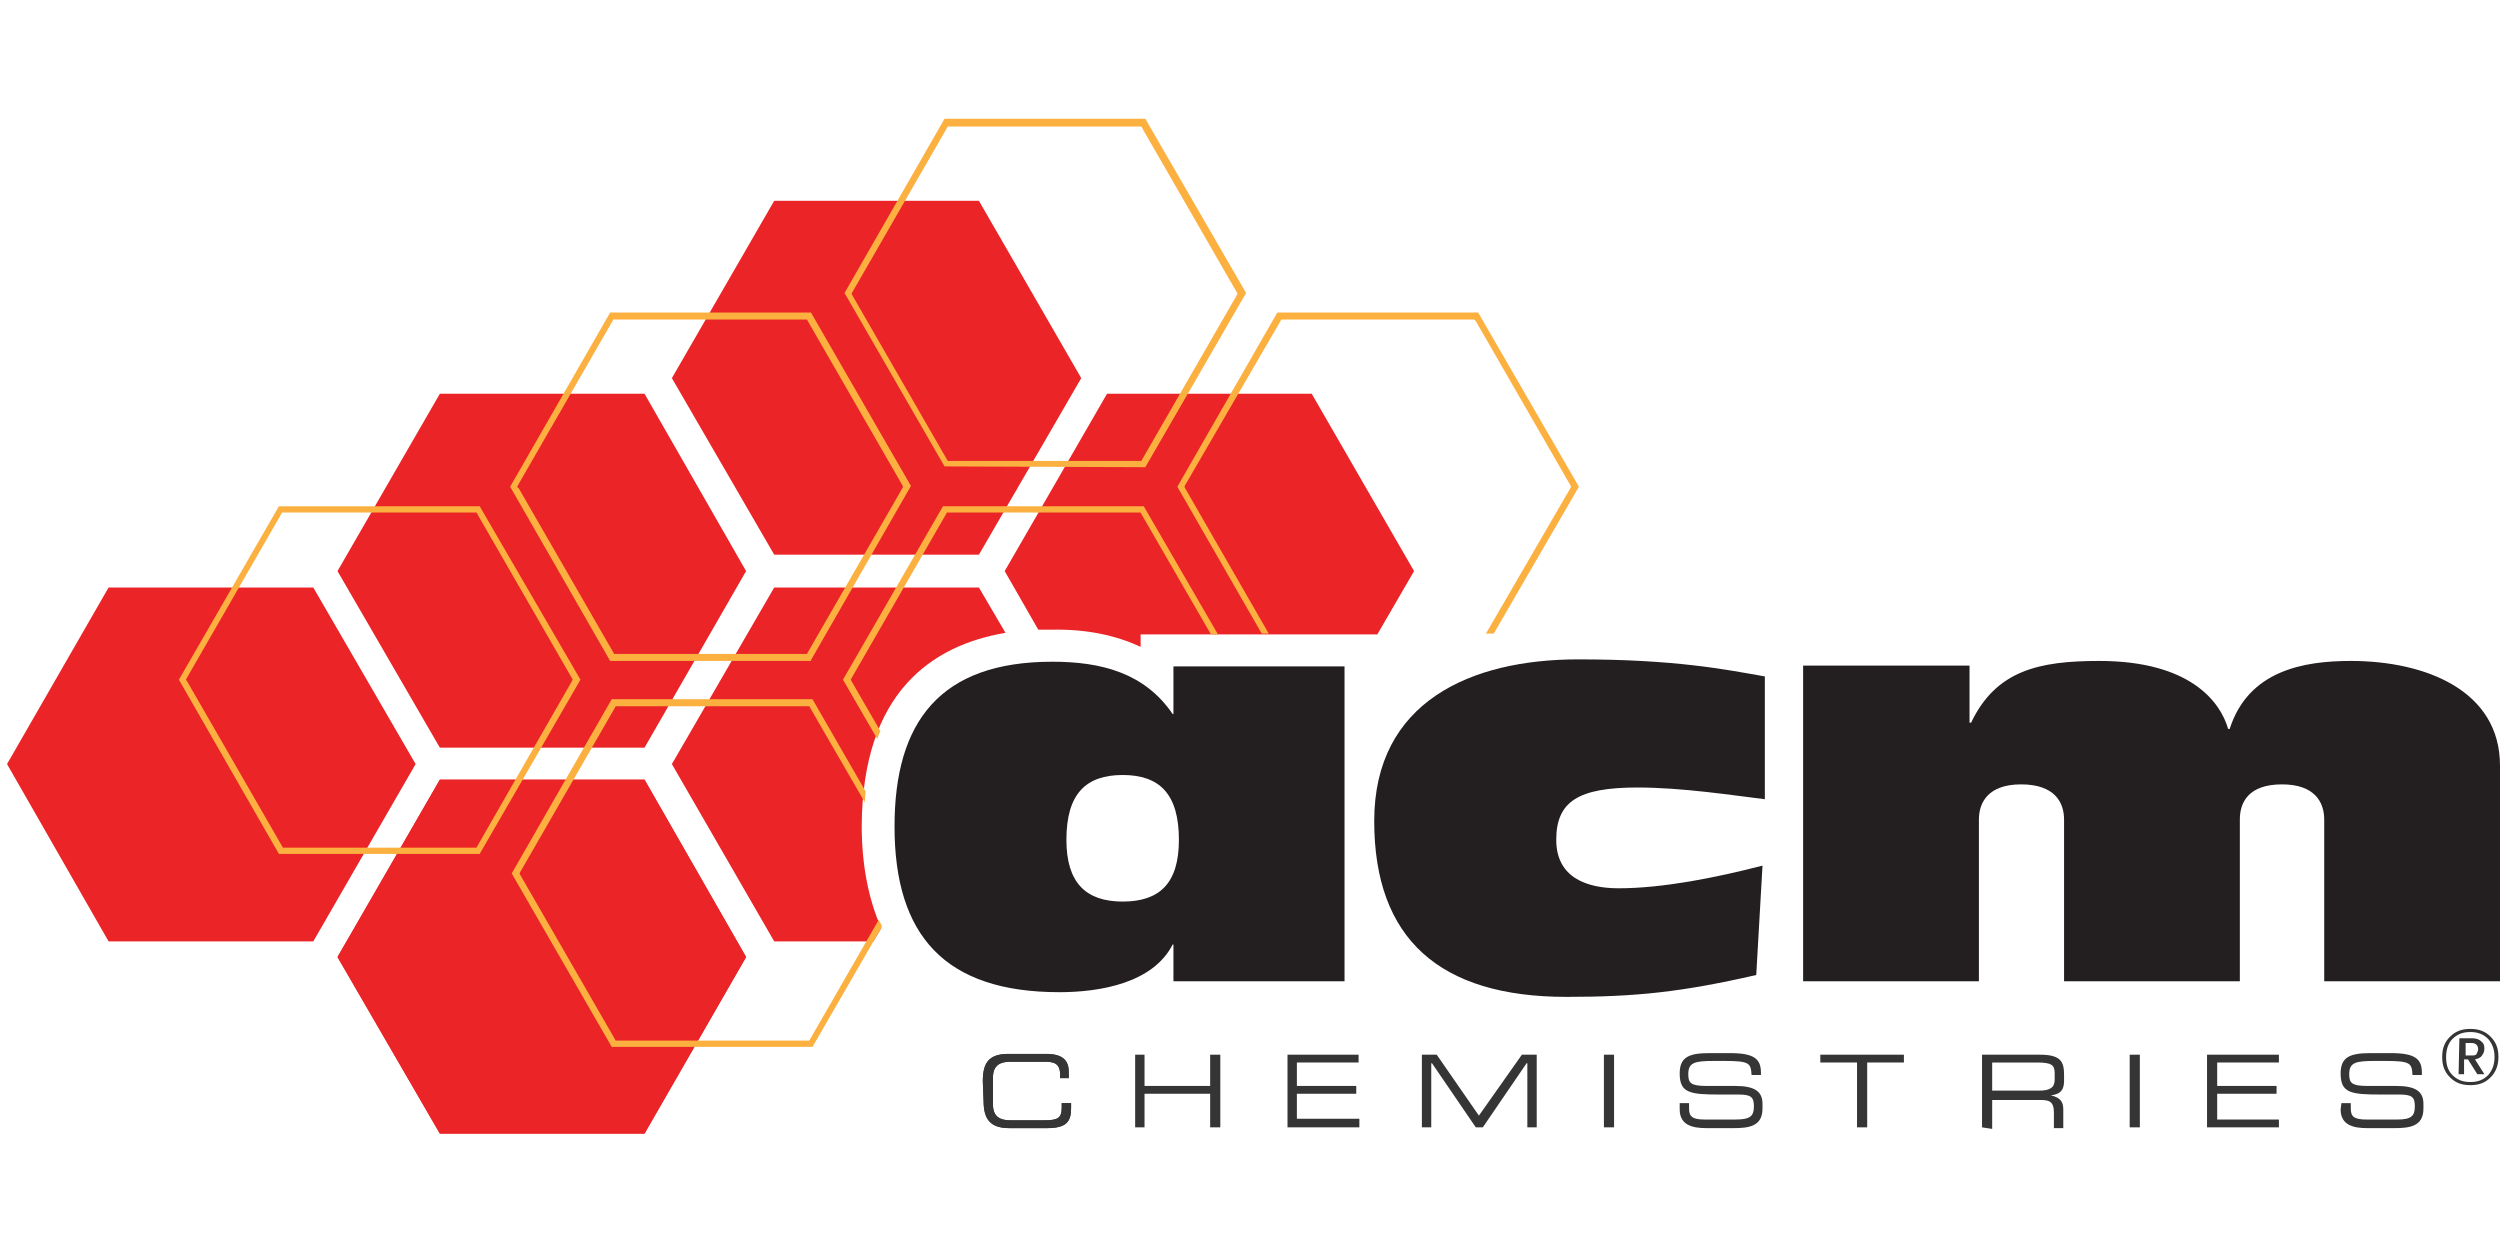 <?xml version="1.0" encoding="utf-8"?>
<svg xmlns="http://www.w3.org/2000/svg" xmlns:xlink="http://www.w3.org/1999/xlink" version="1.1" id="Layer_1" x="0px" y="0px" viewBox="0 0 320 160" style="enable-background:new 0 0 320 160;">
<style type="text/css">
	.st0{fill:#EB2427;}
	.st1{fill-rule:evenodd;clip-rule:evenodd;fill:#353535;}
	.st2{fill:#353535;}
	.st3{fill-rule:evenodd;clip-rule:evenodd;fill:#231F20;}
	.st4{fill:none;}
	.st5{fill:#FBB040;}
</style>
<polygon class="st0" points="56.3,50.4 82.5,50.4 95.5,73.1 82.5,95.7 56.3,95.7 43.2,73.1"/>
<polygon class="st0" points="99.1,25.7 125.3,25.7 138.4,48.4 125.3,71 99.1,71 86,48.4"/>
<polygon class="st0" points="56.3,99.8 82.5,99.8 95.5,122.5 82.5,145.1 56.3,145.1 43.2,122.5"/>
<polygon class="st0" points="56.3,99.8 82.5,99.8 95.5,122.5 82.5,145.1 56.3,145.1 43.2,122.5"/>
<polygon class="st0" points="13.9,75.2 40.1,75.2 53.2,97.8 40.1,120.5 13.9,120.5 0.9,97.8"/>
<path class="st1" d="M125.9,140.9c0,2.3,0.8,3.5,3.3,3.5h4.8c2.6,0,3.1-0.9,3.1-2.6v-0.6h-1.2v0.6c0,1.3-0.5,1.6-2.2,1.6h-4.4&#xA;	c-1.2,0-2.2-0.4-2.2-2v-3.5c0-1.6,1-2,2.2-2h4.3c1.2,0,2.1,0.1,2.1,1.7v0.4h1.1v-0.8c0-1.3-0.6-2.3-2.9-2.3h-4.8&#xA;	c-2.5,0-3.3,1.1-3.3,3.5L125.9,140.9L125.9,140.9z"/>
<path class="st1" d="M125.9,140.9c0,2.3,0.8,3.5,3.3,3.5h4.8c2.6,0,3.1-0.9,3.1-2.6v-0.6h-1.2v0.6c0,1.3-0.5,1.6-2.2,1.6h-4.4&#xA;	c-1.2,0-2.2-0.4-2.2-2v-3.5c0-1.6,1-2,2.2-2h4.3c1.2,0,2.1,0.1,2.1,1.7v0.4h1.1v-0.8c0-1.3-0.6-2.3-2.9-2.3h-4.8&#xA;	c-2.5,0-3.3,1.1-3.3,3.5L125.9,140.9L125.9,140.9z"/>
<polygon class="st1" points="145.3,144.3 146.5,144.3 146.5,140 154.9,140 154.9,144.3 156.2,144.3 156.2,135 154.9,135 154.9,139 &#xA;	146.5,139 146.5,135 145.3,135"/>
<polygon class="st1" points="164.8,144.3 174,144.3 174,143.2 166,143.2 166,140 173.6,140 173.6,139 166,139 166,136 173.9,136 &#xA;	173.9,135 164.8,135"/>
<polygon class="st1" points="182,144.3 183.2,144.3 183.2,136.1 183.3,136.1 188.9,144.3 189.8,144.3 195.4,136.1 195.5,136.1 &#xA;	195.5,144.3 196.7,144.3 196.7,135 194.8,135 189.3,142.8 183.9,135 182,135"/>
<rect x="205.3" y="135" class="st2" width="1.3" height="9.3"/>
<path class="st1" d="M215,142c0,2,1.6,2.4,3.4,2.4h3.5c1.9,0,3.7-0.2,3.7-2.5v-0.6c0-1.6-1-2.3-3.5-2.3h-3.7c-2,0-2.3-0.4-2.3-1.5&#xA;	c0-1.5,0.8-1.7,3.3-1.7h1.3c3.3,0,3.4,0.3,3.5,1.8h1.2v-0.3c0-1.7-0.8-2.5-3.9-2.5h-2.7c-2.6,0-3.8,0.5-3.8,2.6&#xA;	c0,2.5,1.3,2.7,5.1,2.7h2.4c1.6,0,2,0.3,2,1.5c0,1.3-0.5,1.7-2.4,1.7h-3.9c-1.6,0-2-0.4-2-1.4v-0.7H215L215,142L215,142z"/>
<polygon class="st1" points="237.7,144.3 239,144.3 239,136 243.7,136 243.7,135 233,135 233,136 237.7,136"/>
<path class="st1" d="M261,139.6c1.4,0,2-0.4,2-1.4v-0.8c0-1.1-0.4-1.4-2.3-1.4H255v3.6H261L261,139.6z M253.7,144.3V135h7.4&#xA;	c2.7,0,3.1,0.9,3.1,2.6v0.8c0,1.3-0.7,1.7-1.7,1.8l0,0c1.3,0.3,1.6,0.9,1.6,1.8v2.4h-1.2v-2c0-1.5-0.7-1.6-1.8-1.6H255v3.7&#xA;	L253.7,144.3"/>
<rect x="272.6" y="135" class="st2" width="1.3" height="9.3"/>
<polygon class="st1" points="282.5,144.3 291.7,144.3 291.7,143.3 283.8,143.3 283.8,140 291.4,140 291.4,139 283.8,139 283.8,136 &#xA;	291.7,136 291.7,135 282.5,135"/>
<path class="st1" d="M299.6,142c0,2,1.6,2.4,3.4,2.4h3.5c1.9,0,3.7-0.2,3.7-2.5v-0.6c0-1.6-1-2.3-3.5-2.3H303c-2,0-2.3-0.4-2.3-1.5&#xA;	c0-1.5,0.8-1.7,3.3-1.7h1.3c3.3,0,3.4,0.3,3.5,1.8h1.2v-0.3c0-1.7-0.8-2.5-3.9-2.5h-2.7c-2.6,0-3.8,0.5-3.8,2.6&#xA;	c0,2.5,1.3,2.7,5.1,2.7h2.4c1.6,0,2,0.3,2,1.5c0,1.3-0.5,1.7-2.3,1.7h-3.9c-1.6,0-2-0.4-2-1.4v-0.7h-1.2L299.6,142L299.6,142z"/>
<path class="st2" d="M312.6,135.3c0,1.1,0.3,1.9,1,2.6c0.7,0.7,1.5,1,2.6,1s1.9-0.3,2.6-1c0.7-0.7,1-1.6,1-2.6c0-1.1-0.3-1.9-1-2.6&#xA;	c-0.7-0.7-1.5-1-2.6-1c-1.1,0-1.9,0.3-2.6,1S312.6,134.2,312.6,135.3z M313.9,133c0.6-0.6,1.3-0.9,2.3-0.9s1.7,0.3,2.3,0.9&#xA;	c0.5,0.6,0.8,1.3,0.8,2.3c0,1-0.3,1.7-0.8,2.3c-0.6,0.6-1.3,0.9-2.3,0.9s-1.7-0.3-2.3-0.9c-0.6-0.6-0.8-1.4-0.8-2.3&#xA;	C313.1,134.3,313.4,133.5,313.9,133z M314.7,137.5h0.7v-1.9h0.5l1.2,1.9h0.9l-1.2-1.9c0.4-0.1,0.7-0.2,0.9-0.5s0.3-0.5,0.3-0.9&#xA;	c0-0.4-0.1-0.7-0.4-0.9c-0.3-0.3-0.7-0.4-1.2-0.4h-1.6L314.7,137.5L314.7,137.5z M316.3,133.5c0.6,0,0.9,0.3,0.9,0.8&#xA;	c0,0.2-0.1,0.4-0.2,0.6s-0.4,0.2-0.6,0.2h-0.8v-1.6L316.3,133.5L316.3,133.5z"/>
<path class="st3" d="M150.2,120.9h-0.1c-2.5,4.9-9.2,6.1-14.5,6.1c-14.7,0-21.1-7.3-21.1-21.2c0-13.4,5.8-21.1,20.2-21.1&#xA;	c6.2,0,11.8,1.4,15.4,6.7h0.1v-6.1h21.9v40.3h-21.9V120.9L150.2,120.9z M143.7,99.2c-4.7,0-7.2,2.4-7.2,8.3c0,5.5,2.5,7.9,7.2,7.9&#xA;	s7.2-2.3,7.2-7.9C150.9,101.6,148.4,99.2,143.7,99.2"/>
<path class="st3" d="M226,86.6c-5.1-0.9-11.5-2.2-24-2.2c-13.7,0-26.1,5.4-26.1,20.7c0,15.1,8.4,22.5,24.6,22.5&#xA;	c8.8,0,14.7-0.6,24.3-2.8l0.8-14c-5.8,1.5-12.7,2.9-18.4,2.9c-4,0-8-1.3-8-6.2c0-4.9,2.8-6.7,10.4-6.7c5.7,0,12.2,1,16.3,1.5V86.6&#xA;	L226,86.6z"/>
<path class="st3" d="M230.8,125.6h22.5v-20.7c0-2.2,1.2-4.5,5.4-4.5c4.3,0,5.5,2.3,5.5,4.5v20.7h22.5v-20.7c0-2.2,1.1-4.5,5.4-4.5&#xA;	c4.2,0,5.4,2.3,5.4,4.5v20.7H320V98c0-9.6-9.5-13.4-19.1-13.4c-6,0-13.1,1.2-15.5,8.7h-0.2c-1-3.5-4.9-8.7-16.5-8.7&#xA;	c-7.7,0-13.2,1.2-16.4,7.9h-0.2v-7.3h-21.3L230.8,125.6L230.8,125.6z"/>
<path class="st0" d="M146,82.8v-1.6h30.3l4.7-8.1l-13.1-22.7h-26.2l-13.1,22.7l4.3,7.5c0.5,0,1.1,0,1.6,0&#xA;	C139,80.5,142.8,81.3,146,82.8L146,82.8z"/>
<path class="st0" d="M128.7,81l-3.4-5.8H99.1L86,97.8l13.1,22.7h12.7l1-1.7c-1.6-3.6-2.5-8-2.5-13.1C110.4,88.6,119.3,82.6,128.7,81&#xA;	L128.7,81z"/>
<polygon class="st4" points="60.7,66 36.4,66 24.3,87 36.4,108 60.7,108 72.9,87"/>
<polygon class="st4" points="103.1,83.3 115.3,62.3 103.1,41.2 78.8,41.2 66.7,62.3 78.8,83.3"/>
<polygon class="st4" points="145.9,58.6 158,37.6 145.9,16.5 121.6,16.5 109.5,37.6 121.6,58.6"/>
<path class="st4" d="M146,65.8l-0.1-0.2h-24.8l-0.1,0.2l-12.1,21l-0.1,0.2l0.1,0.2l3.7,6.4c4.1-10.4,13.7-12.9,22.2-12.9&#xA;	c4.5,0,8.3,0.7,11.5,2.2v-1.6h8.8l-0.1-0.1h0L146,65.8L146,65.8z"/>
<polygon class="st4" points="121.4,59 121.6,59 145.9,59 146.1,59 146.3,58.8 158.4,37.8 158.5,37.6 158.4,37.4 146.3,16.3 &#xA;	146.1,16.1 145.9,16.1 121.6,16.1 121.4,16.1 121.3,16.3 109.1,37.4 109,37.6 109.1,37.8 121.3,58.8"/>
<polygon class="st4" points="73.2,86.8 61.1,65.8 61,65.6 60.7,65.6 36.4,65.6 36.2,65.6 36.1,65.8 23.9,86.8 23.8,87 23.9,87.2 &#xA;	36.1,108.3 36.2,108.5 36.4,108.5 60.7,108.5 61,108.5 61.1,108.3 73.2,87.2 73.3,87"/>
<polygon class="st4" points="78.6,83.7 78.8,83.7 103.1,83.7 103.3,83.7 103.4,83.5 115.6,62.5 115.7,62.3 115.6,62.1 103.4,41 &#xA;	103.3,40.8 103.1,40.8 78.8,40.8 78.6,40.8 78.5,41 66.3,62.1 66.2,62.3 66.3,62.5 78.5,83.5"/>
<path class="st4" d="M103.5,90.3H78.8l-0.1,0.2l-12.1,21l-0.1,0.2l0.1,0.2l12.1,21l0.1,0.2h24.8l0.1-0.2l8.8-15.3&#xA;	c-1.3-3.4-2-7.3-2-11.9c0-1.1,0-2.2,0.1-3.2l-7-12.1L103.5,90.3L103.5,90.3z"/>
<path class="st5" d="M103.8,84.5l12.8-22.3L103.8,40H78.1L65.3,62.3l12.8,22.3H103.8z M66.2,62.3l0.1-0.2l12.1-21l0.1-0.2h24.8&#xA;	l0.1,0.2l12.1,21l0.1,0.2l-0.1,0.2l-12.1,21l-0.1,0.2H78.6l-0.1-0.2l-12.1-21C66.3,62.5,66.2,62.3,66.2,62.3z"/>
<path class="st5" d="M146.6,59.8l12.9-22.3l-12.9-22.3h-25.7l-12.8,22.3l12.8,22.2L146.6,59.8L146.6,59.8z M109,37.6l0.1-0.2&#xA;	l12.1-21l0.1-0.2h24.8l0.1,0.2l12.1,21l0.1,0.2l-0.1,0.2l-12.1,21l-0.1,0.2h-24.8l-0.1-0.2l-12.1-21L109,37.6L109,37.6z"/>
<path class="st5" d="M61.4,64.8H35.7L22.9,87l12.8,22.3h25.7L74.3,87C74.3,87,61.4,64.8,61.4,64.8z M61.1,108.3l-0.1,0.2H36.2&#xA;	l-0.1-0.2l-12.1-21L23.8,87l0.1-0.2l12.1-21l0.1-0.2H61l0.1,0.2l12.1,21l0.1,0.2l-0.1,0.2L61.1,108.3z"/>
<path class="st5" d="M146.4,64.8h-25.7L107.9,87l4.4,7.6c0.1-0.3,0.2-0.7,0.4-1l-3.7-6.4l-0.1-0.2l0.1-0.2l12.1-21l0.1-0.2h24.8&#xA;	l0.1,0.2l8.9,15.4h0.9L146.4,64.8L146.4,64.8z"/>
<polygon class="st5" points="154.9,81.1 154.9,81.1 146,65.8"/>
<polygon class="st5" points="202.1,62.3 189.2,40 163.5,40 150.7,62.3 161.5,81.1 162.4,81.1 151.7,62.5 151.6,62.3 151.7,62.1 &#xA;	163.9,41.1 164,40.9 164.2,40.9 188.5,40.9 188.7,40.9 188.9,41.1 201,62.1 201.1,62.3 201,62.5 190.2,81.1 191.2,81.1"/>
<path class="st5" d="M103.7,133l-0.1,0.2H78.8l-0.1-0.2l-12.1-21l-0.1-0.2l0.1-0.2l12.1-21l0.1-0.2h24.8l0.1,0.2l7,12.1&#xA;	c0-0.5,0.1-1,0.1-1.4L104,89.5H78.3l-12.8,22.3L78.3,134H104l8.9-15.4c-0.1-0.3-0.3-0.6-0.4-0.9C112.5,117.7,103.7,133,103.7,133z"/>
</svg>